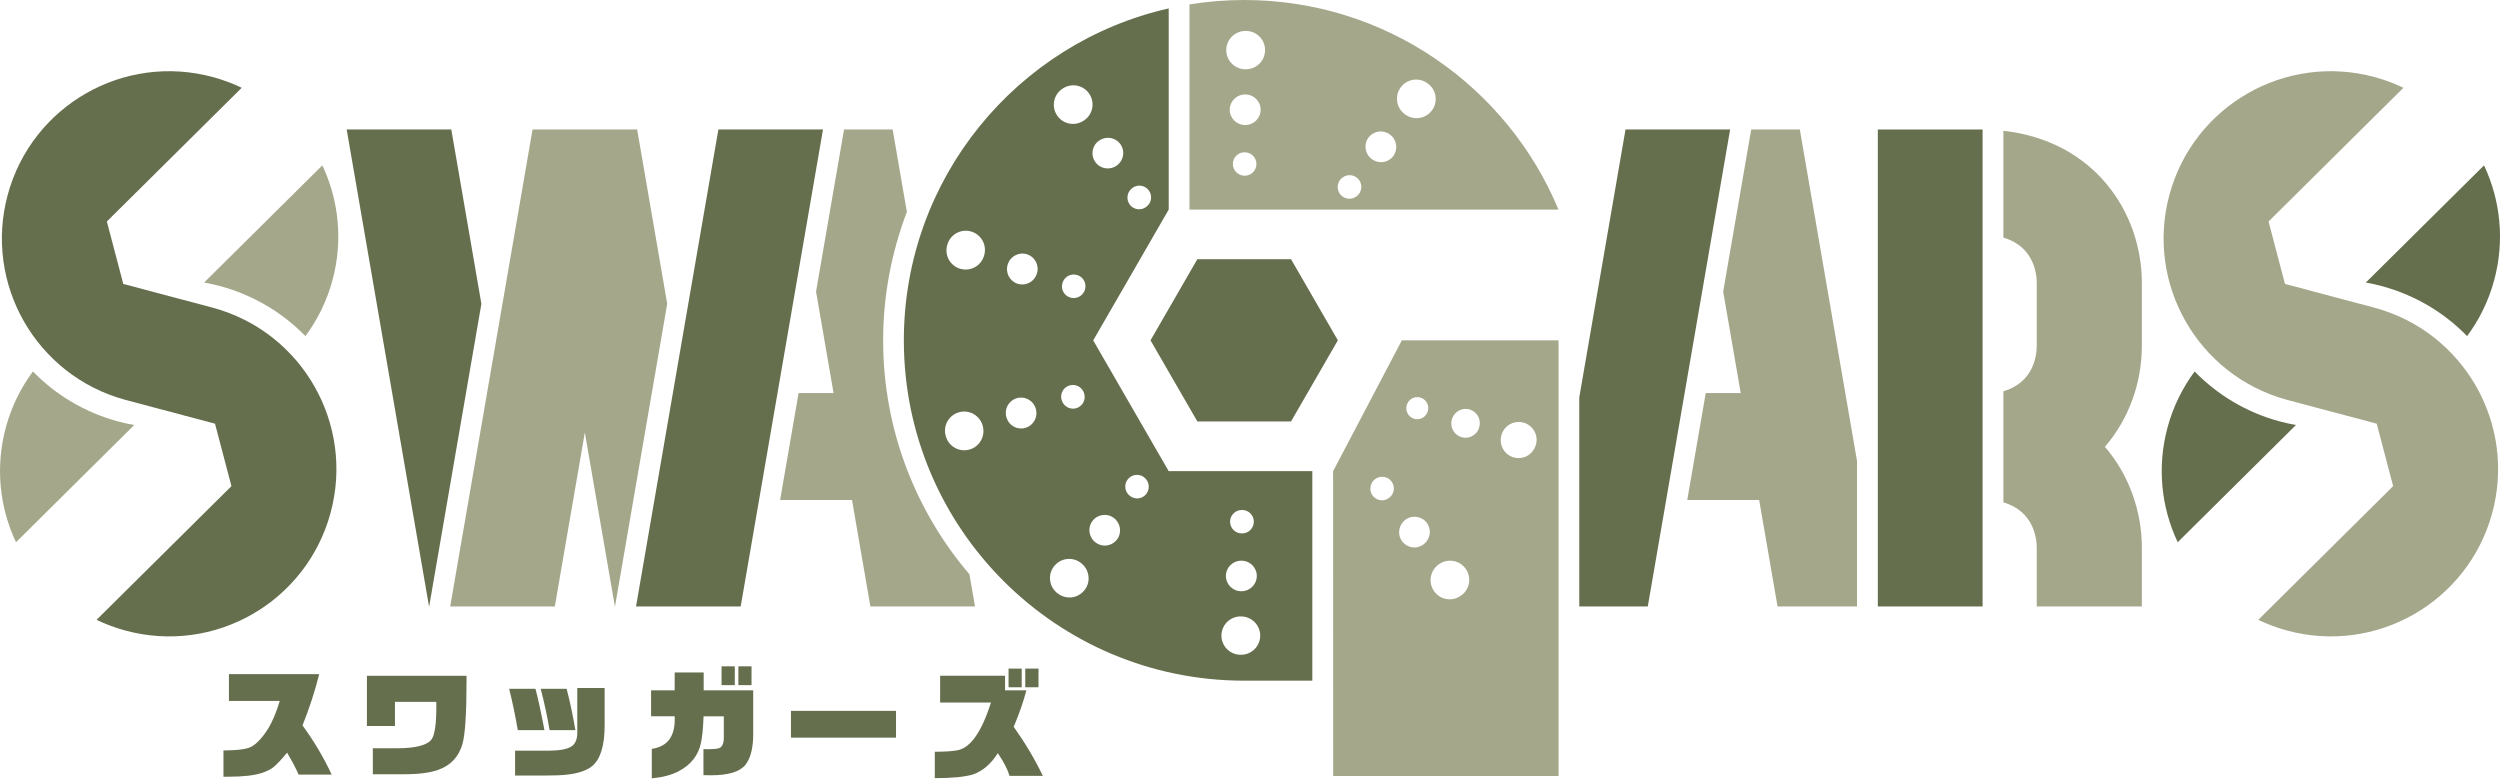 <svg width="263" height="82" viewBox="0 0 263 82" fill="none" xmlns="http://www.w3.org/2000/svg">
<g clip-path="url(#clip0_2743_87)">
<path d="M23.508 81.71V78.945C24.738 78.938 25.602 78.854 26.101 78.696C26.775 78.489 27.474 77.807 28.209 76.651C28.658 75.921 29.066 74.948 29.431 73.736H24.084V70.918H33.58C33.13 72.713 32.547 74.512 31.823 76.314C33.028 77.958 34.05 79.683 34.89 81.485H31.412C31.18 80.93 30.776 80.161 30.204 79.181C29.589 79.918 29.122 80.417 28.802 80.677C28.483 80.937 28.054 81.151 27.513 81.324C26.723 81.58 25.563 81.71 24.035 81.71H23.512H23.508Z" fill="#656F4D"/>
<path d="M38.6 76.377V71.094H49.079V71.666C49.079 75.137 48.928 77.364 48.629 78.344C48.228 79.641 47.4 80.515 46.138 80.975C45.274 81.292 44.073 81.45 42.538 81.45H39.221V78.72H41.712C43.771 78.72 45.014 78.386 45.439 77.723C45.745 77.231 45.9 76.124 45.9 74.396V73.834H41.55V76.377H38.596H38.6Z" fill="#656F4D"/>
<path d="M57.278 76.813H54.474C54.208 75.278 53.905 73.827 53.565 72.464H56.329C56.554 73.255 56.87 74.702 57.278 76.813ZM54.187 81.587V78.97H57.752C58.922 78.963 59.726 78.805 60.158 78.496C60.541 78.222 60.731 77.748 60.731 77.077V72.38H63.608V76.279C63.615 78.422 63.172 79.869 62.273 80.614C61.658 81.088 60.763 81.383 59.582 81.499C59.041 81.559 58.276 81.587 57.278 81.587H54.187ZM56.881 72.464H59.61C59.969 73.845 60.274 75.292 60.531 76.813H57.815C57.584 75.408 57.271 73.961 56.881 72.464Z" fill="#656F4D"/>
<path d="M68.494 72.626H70.975V70.743H74.027V72.626H79.237V77.234C79.237 78.696 78.963 79.771 78.415 80.463C77.825 81.193 76.623 81.559 74.814 81.559C74.656 81.559 74.385 81.555 74.003 81.545V78.805C74.203 78.812 74.347 78.819 74.438 78.819C74.979 78.819 75.369 78.787 75.608 78.72C75.966 78.612 76.145 78.239 76.145 77.6V75.355H74.013C73.971 76.585 73.88 77.519 73.739 78.158C73.465 79.472 72.675 80.466 71.371 81.148C70.63 81.531 69.696 81.777 68.568 81.882V78.78C70.272 78.538 71.073 77.396 70.975 75.352H68.494V72.622V72.626ZM75.907 70.096H77.301V72.078H75.907V70.096ZM77.677 72.078V70.096H79.061V72.078H77.677Z" fill="#656F4D"/>
<path d="M83.21 77.6V74.783H94.261V77.6H83.21Z" fill="#656F4D"/>
<path d="M106.202 81.622C106.012 80.958 105.601 80.16 104.969 79.23C104.256 80.368 103.381 81.116 102.352 81.474C101.495 81.731 100.16 81.861 98.34 81.861V79.082C99.303 79.082 100.04 79.04 100.546 78.956C101.993 78.815 103.227 77.132 104.249 73.908H98.902V71.09H105.731V72.622H107.976C107.684 73.76 107.242 75.039 106.641 76.462C107.839 78.141 108.858 79.858 109.708 81.622H106.205H106.202ZM106.1 72.302V70.335H107.484V72.302H106.1ZM107.857 72.302V70.335H109.251V72.302H107.857Z" fill="#656F4D"/>
<path d="M107.319 43.504L107.428 43.469L107.323 43.5L107.319 43.504Z" fill="#656F4D"/>
<path d="M112.722 41.803L112.718 41.807L112.873 41.758L112.722 41.803Z" fill="#656F4D"/>
<path d="M115.009 35.803L122.948 22.05V0.885C106.996 4.497 95.084 18.759 95.084 35.803C95.084 55.578 111.113 71.607 130.887 71.607H138.057V49.56H122.944L115.005 35.807L115.009 35.803ZM102.05 47.277C101.846 47.34 101.642 47.371 101.438 47.371C100.585 47.371 99.798 46.83 99.524 45.973C99.524 45.97 99.513 45.942 99.513 45.938C99.165 44.881 99.745 43.743 100.802 43.395C101.86 43.047 103.002 43.627 103.349 44.688C103.349 44.698 103.363 44.733 103.367 44.744C103.697 45.805 103.107 46.943 102.05 47.277ZM103.521 26.919L103.497 26.99C103.212 27.829 102.429 28.36 101.586 28.36C101.372 28.36 101.15 28.325 100.936 28.251C99.882 27.892 99.317 26.747 99.675 25.69L99.682 25.665C100.03 24.604 101.168 24.028 102.225 24.372C103.283 24.72 103.862 25.858 103.518 26.916L103.521 26.919ZM119.122 19.774L119.143 19.76C119.698 19.363 120.468 19.49 120.865 20.045C121.262 20.596 121.135 21.369 120.58 21.766C120.58 21.766 120.556 21.784 120.552 21.787C120.334 21.942 120.085 22.015 119.839 22.015C119.452 22.015 119.073 21.836 118.834 21.499C118.441 20.944 118.571 20.175 119.122 19.781V19.774ZM115.592 14.821L115.634 14.789C116.358 14.276 117.362 14.452 117.872 15.176C118.385 15.899 118.209 16.904 117.485 17.413C117.201 17.621 116.867 17.719 116.537 17.719C116.038 17.719 115.546 17.491 115.233 17.055C114.714 16.335 114.868 15.337 115.588 14.821H115.592ZM111.714 9.376L111.731 9.362C112.634 8.708 113.895 8.905 114.548 9.808C115.202 10.707 115.009 11.968 114.109 12.622L114.05 12.664C113.695 12.917 113.287 13.036 112.883 13.036C112.251 13.036 111.629 12.741 111.236 12.186C110.589 11.276 110.804 10.019 111.714 9.372V9.376ZM111.685 42.084V42.078C111.517 41.515 111.773 40.897 112.314 40.627C112.922 40.321 113.663 40.57 113.969 41.178C113.997 41.231 114.018 41.291 114.039 41.347L114.053 41.389C114.257 42.039 113.899 42.731 113.249 42.935C113.126 42.973 112.999 42.991 112.88 42.991C112.356 42.991 111.872 42.654 111.703 42.127C111.703 42.127 111.692 42.099 111.689 42.084H111.685ZM112.947 31.356C112.82 31.356 112.69 31.335 112.564 31.293C111.921 31.079 111.566 30.397 111.777 29.754C111.777 29.751 111.787 29.719 111.791 29.716C112.009 29.069 112.708 28.725 113.354 28.943C114 29.161 114.345 29.86 114.127 30.506C113.951 31.022 113.466 31.356 112.947 31.356ZM107.895 45.007C107.737 45.056 107.579 45.078 107.424 45.078C106.743 45.078 106.11 44.642 105.896 43.96L105.886 43.929C105.615 43.096 106.065 42.197 106.897 41.912C107.737 41.624 108.65 42.074 108.935 42.913C108.935 42.921 108.942 42.935 108.945 42.949L108.963 42.998C109.223 43.848 108.745 44.744 107.895 45.004V45.007ZM109.079 28.781L109.061 28.834C108.836 29.505 108.211 29.926 107.54 29.926C107.372 29.926 107.196 29.898 107.027 29.842C106.188 29.558 105.735 28.648 106.019 27.805L106.026 27.787C106.3 26.944 107.206 26.48 108.05 26.754C108.893 27.028 109.356 27.935 109.082 28.778L109.079 28.781ZM114.134 62.024C113.737 62.568 113.126 62.856 112.504 62.856C112.093 62.856 111.682 62.73 111.324 62.47L111.26 62.424C110.372 61.753 110.192 60.489 110.863 59.6C111.534 58.711 112.799 58.532 113.688 59.203C114.587 59.86 114.794 61.128 114.137 62.027L114.134 62.024ZM117.52 56.737C117.204 57.165 116.716 57.397 116.224 57.397C115.897 57.397 115.571 57.295 115.286 57.088L115.248 57.06C114.538 56.529 114.39 55.521 114.921 54.812C115.451 54.102 116.459 53.955 117.169 54.485C117.882 55.012 118.047 56.024 117.524 56.74L117.52 56.737ZM120.619 51.924C120.376 52.258 120 52.434 119.621 52.434C119.375 52.434 119.126 52.356 118.908 52.198L118.883 52.181C118.335 51.78 118.212 51.007 118.616 50.459C119.017 49.911 119.79 49.788 120.338 50.192C120.886 50.593 121.019 51.373 120.619 51.924ZM130.673 53.649C131.354 53.649 131.902 54.2 131.902 54.882C131.902 55.563 131.347 56.115 130.666 56.115C130.652 56.115 130.609 56.115 130.599 56.115C129.917 56.094 129.383 55.525 129.404 54.843C129.426 54.162 129.998 53.635 130.676 53.649H130.673ZM130.571 58.985C130.571 58.985 130.595 58.985 130.609 58.985C131.498 58.985 132.215 59.705 132.215 60.59C132.215 61.476 131.495 62.196 130.609 62.196H130.532C129.647 62.175 128.944 61.437 128.965 60.552C128.986 59.677 129.7 58.985 130.571 58.985ZM130.55 64.848C131.663 64.848 132.573 65.751 132.573 66.865C132.573 67.978 131.674 68.881 130.56 68.881H130.472C129.359 68.86 128.474 67.939 128.495 66.826C128.516 65.712 129.447 64.823 130.55 64.848Z" fill="#656F4D"/>
<path d="M130.89 0C128.93 0 127.009 0.162 125.133 0.464V22.05H163.954C158.562 9.102 145.789 0 130.89 0ZM130.943 18.488C130.943 18.488 130.929 18.488 130.922 18.488C130.244 18.478 129.689 17.923 129.696 17.245C129.7 16.567 130.237 16.022 130.915 16.022C130.922 16.022 130.957 16.022 130.964 16.022C131.646 16.033 132.187 16.595 132.176 17.273C132.166 17.947 131.618 18.485 130.943 18.485V18.488ZM131.013 13.152H130.957C130.068 13.142 129.359 12.415 129.369 11.526C129.38 10.644 130.097 9.938 130.975 9.938C130.982 9.938 130.989 9.938 130.992 9.938H131.013C131.902 9.938 132.619 10.658 132.619 11.543C132.619 12.429 131.899 13.149 131.013 13.149V13.152ZM131.07 7.289H131.003C129.889 7.279 128.993 6.365 129.004 5.252C129.015 4.138 129.928 3.249 131.042 3.253H131.07C132.183 3.253 133.086 4.156 133.086 5.269C133.086 6.383 132.183 7.286 131.07 7.286V7.289ZM142.697 20.656C142.697 20.656 142.673 20.673 142.669 20.677C142.451 20.831 142.202 20.905 141.956 20.905C141.57 20.905 141.19 20.726 140.951 20.389C140.558 19.834 140.688 19.064 141.239 18.671L141.261 18.657C141.816 18.26 142.585 18.387 142.982 18.942C143.379 19.497 143.252 20.266 142.697 20.663V20.656ZM146.586 16.405C146.27 16.834 145.782 17.062 145.286 17.062C144.956 17.062 144.626 16.96 144.338 16.753L144.303 16.728C143.59 16.201 143.435 15.197 143.958 14.484C144.485 13.767 145.49 13.616 146.203 14.139L146.231 14.161C146.948 14.684 147.102 15.689 146.579 16.405H146.586ZM150.647 11.603C150.254 12.144 149.639 12.432 149.017 12.432C148.606 12.432 148.188 12.306 147.83 12.046L147.777 12.007C146.881 11.343 146.695 10.079 147.359 9.186C148.023 8.29 149.287 8.104 150.18 8.768L150.208 8.789C151.107 9.446 151.304 10.707 150.65 11.607L150.647 11.603Z" fill="#A5A78B"/>
<path d="M125.962 27.267L121.033 35.803L125.962 44.336H135.816L140.744 35.803L135.816 27.267H125.962Z" fill="#656F4D"/>
<path d="M22.423 32.382C22.23 32.329 12.97 29.87 12.97 29.87L11.241 23.301L25.43 9.235C24.481 8.779 23.477 8.403 22.423 8.115C13.047 5.557 3.376 11.087 0.822 20.459C-1.735 29.831 3.794 39.506 13.166 42.06C13.36 42.112 22.619 44.572 22.619 44.572L24.348 51.141L10.159 65.206C11.108 65.663 12.113 66.039 13.166 66.327C22.539 68.884 32.213 63.355 34.767 53.983C37.325 44.61 31.795 34.936 22.423 32.382Z" fill="#656F4D"/>
<path d="M47.477 13.623H36.471L45.134 63.801H45.148L50.642 31.964L47.477 13.623Z" fill="#656F4D"/>
<path d="M67.029 13.623H56.024L47.361 63.801H56.14H58.367L61.525 45.499L64.686 63.801H64.697L70.191 31.953L67.029 13.623Z" fill="#A5A78B"/>
<path d="M225.324 29.772C225.321 22.338 220.325 14.828 210.756 13.756V24.994C213.97 25.939 214.265 28.791 214.265 29.782V36.376C214.265 37.367 213.97 40.219 210.756 41.164V52.848C213.967 53.793 214.265 56.645 214.265 57.636V63.798H225.324V57.636C225.324 53.821 224.007 49.985 221.435 47.006C224.007 44.027 225.324 40.191 225.324 36.376V29.772Z" fill="#A5A78B"/>
<path d="M197.548 43.82V63.801H208.568V25.43V13.623H197.548V43.82Z" fill="#656F4D"/>
<path d="M180.173 24.267L182.01 13.623H171.004L166.139 41.81V63.801H173.347L180.173 24.267Z" fill="#656F4D"/>
<path d="M189.341 13.623H184.227L181.279 30.675L183.124 41.354H179.442L177.5 52.599H185.063L186.998 63.801H195.359V48.492L189.341 13.623Z" fill="#A5A78B"/>
<path d="M21.471 29.726L33.91 17.396C35.631 21.049 36.112 25.314 34.967 29.515C34.374 31.69 33.394 33.654 32.129 35.361C29.698 32.863 26.638 31.047 23.189 30.106C22.623 29.951 22.05 29.828 21.474 29.723L21.471 29.726Z" fill="#A5A78B"/>
<path d="M12.404 44.333C8.954 43.392 5.895 41.575 3.464 39.078C2.196 40.785 1.219 42.749 0.625 44.923C-0.52 49.128 -0.042 53.389 1.683 57.043L14.122 44.712C13.546 44.607 12.973 44.484 12.408 44.329L12.404 44.333Z" fill="#A5A78B"/>
<path d="M249.834 32.382C249.64 32.329 240.38 29.87 240.38 29.87L238.652 23.301L252.841 9.235C251.892 8.779 250.888 8.403 249.834 8.115C240.461 5.557 230.787 11.087 228.233 20.459C225.676 29.831 231.205 39.506 240.577 42.06C240.77 42.112 250.03 44.572 250.03 44.572L251.759 51.141L237.57 65.206C238.519 65.663 239.523 66.039 240.577 66.327C249.95 68.884 259.624 63.355 262.178 53.983C264.735 44.61 259.206 34.936 249.834 32.382Z" fill="#A5A78B"/>
<path d="M248.882 29.726L261.321 17.396C263.042 21.049 263.523 25.314 262.378 29.515C261.784 31.69 260.804 33.654 259.54 35.361C257.109 32.863 254.049 31.047 250.599 30.106C250.034 29.951 249.461 29.828 248.885 29.723L248.882 29.726Z" fill="#656F4D"/>
<path d="M239.815 44.333C236.365 43.392 233.306 41.575 230.875 39.078C229.607 40.785 228.63 42.749 228.036 44.923C226.891 49.128 227.369 53.389 229.094 57.043L241.533 44.712C240.957 44.607 240.384 44.484 239.819 44.329L239.815 44.333Z" fill="#656F4D"/>
<path d="M101.986 60.418C96.327 53.782 92.906 45.186 92.906 35.803C92.906 31.163 93.773 26.582 95.403 22.289L93.907 13.623H88.792L85.848 30.678L87.692 41.354H84.011L82.068 52.599H89.632L91.564 63.801H102.57L101.986 60.418Z" fill="#A5A78B"/>
<path d="M86.579 13.623H75.573L66.91 63.801H66.914H77.92L86.579 13.623Z" fill="#656F4D"/>
<path d="M154.174 44.551L154.272 44.582L154.269 44.579L154.174 44.551Z" fill="#A5A78B"/>
<path d="M147.475 35.803L140.249 49.556H140.242L140.249 81.632H163.961V35.803H147.475ZM147.995 42.608L148.005 42.569C148.023 42.516 148.044 42.46 148.072 42.411C148.357 41.842 149.045 41.614 149.614 41.898C150.12 42.151 150.359 42.727 150.205 43.251V43.258C150.205 43.258 150.194 43.286 150.19 43.296C150.036 43.788 149.583 44.101 149.094 44.101C148.979 44.101 148.863 44.083 148.75 44.048C148.146 43.858 147.809 43.212 147.998 42.608H147.995ZM146.13 52.381L146.105 52.398C145.887 52.556 145.638 52.633 145.392 52.633C145.012 52.633 144.64 52.454 144.394 52.124C143.994 51.576 144.124 50.796 144.675 50.392C145.223 49.992 145.996 50.111 146.397 50.659C146.797 51.207 146.678 51.98 146.13 52.381ZM149.769 57.257L149.73 57.285C149.446 57.495 149.116 57.594 148.792 57.594C148.301 57.594 147.812 57.365 147.496 56.933C146.969 56.22 147.134 55.205 147.851 54.678C148.56 54.148 149.569 54.295 150.099 55.005C150.63 55.714 150.482 56.722 149.772 57.253L149.769 57.257ZM153.756 62.617L153.693 62.663C153.335 62.923 152.923 63.049 152.512 63.049C151.891 63.049 151.276 62.761 150.883 62.217C150.226 61.317 150.429 60.049 151.332 59.392C152.221 58.721 153.489 58.901 154.157 59.789C154.827 60.678 154.648 61.946 153.76 62.614L153.756 62.617ZM155.611 44.979L155.6 45.007C155.397 45.643 154.81 46.05 154.174 46.05C154.03 46.05 153.883 46.029 153.735 45.984C152.945 45.741 152.498 44.905 152.741 44.111L152.755 44.062C152.755 44.062 152.762 44.038 152.765 44.03C153.032 43.247 153.883 42.829 154.666 43.096C155.442 43.359 155.86 44.199 155.607 44.975L155.611 44.979ZM161.555 46.855C161.555 46.855 161.548 46.883 161.544 46.886C161.291 47.684 160.554 48.19 159.76 48.19C159.57 48.19 159.38 48.162 159.191 48.102C158.2 47.789 157.652 46.728 157.961 45.741C157.961 45.731 157.975 45.699 157.979 45.688C158.302 44.701 159.366 44.16 160.353 44.484C161.34 44.807 161.881 45.868 161.558 46.855H161.555Z" fill="#A5A78B"/>
</g>
<defs>
<clipPath id="clip0_2743_87">
<rect width="263" height="81.886" fill="white"/>
</clipPath>
</defs>
</svg>
